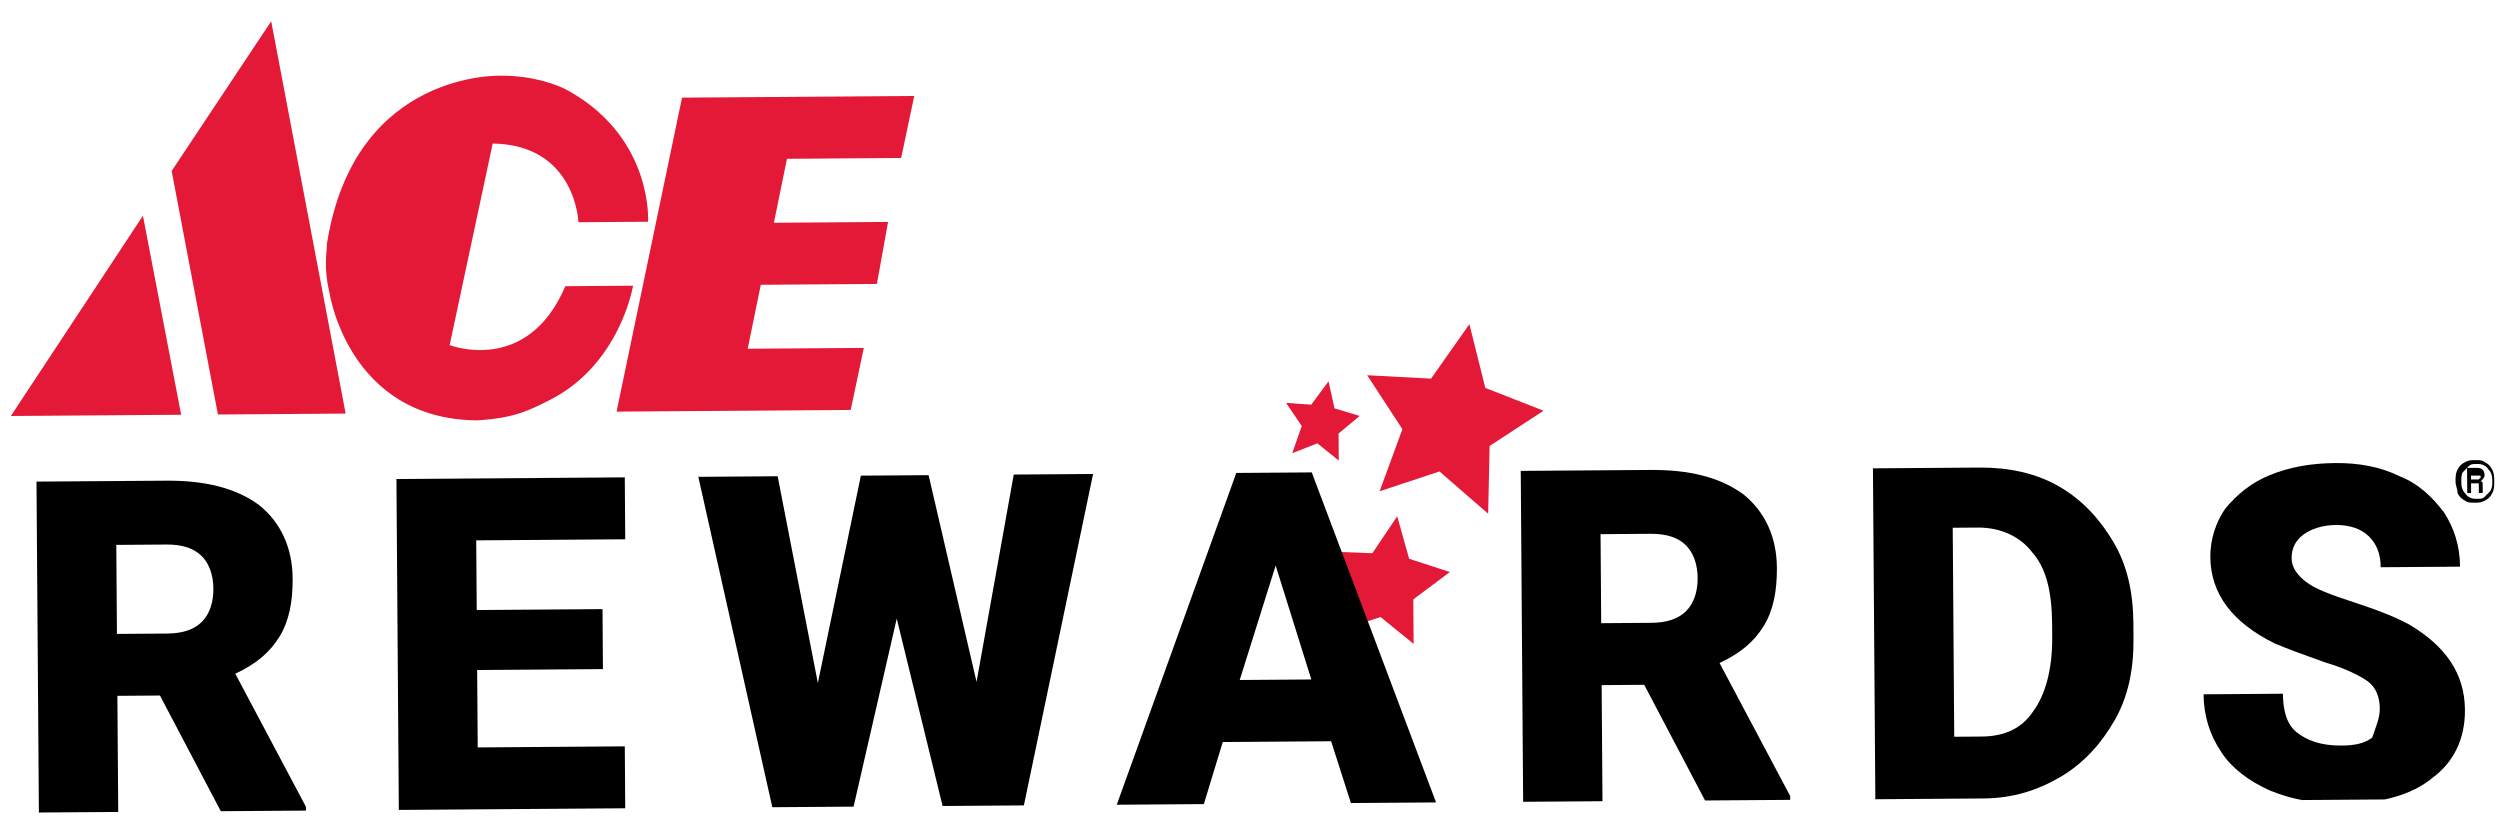 <svg width="266" height="87" viewBox="0 0 266 87" fill="none" xmlns="http://www.w3.org/2000/svg">
<g clip-path="url(#clip0_1439_7407)">
<path d="M150.376 63.775L150.41 68.51L146.889 65.653L142.369 67.127L143.984 62.585L141.485 58.691L146.016 58.864L148.664 54.933L149.933 59.454L154.267 60.864L150.376 63.775Z" fill="#E31937"/>
<path d="M34.792 25.899C34.798 26.723 34.398 28.373 35.035 31.045C35.035 31.045 36.986 44.621 50.783 44.727C54.694 44.493 56.335 43.657 58.386 42.613C65.978 38.852 67.358 30.399 67.358 30.399L60.152 30.452C56.102 39.953 47.842 36.718 47.842 36.718L52.423 15.27C61.278 15.412 61.544 23.646 61.544 23.646L68.956 23.593C68.956 23.593 69.511 14.941 60.826 9.856C59.172 8.838 56.283 8.035 53.401 8.056C53.401 8.056 37.746 7.346 34.792 25.899Z" fill="#E31937"/>
<path d="M97.276 10.21L95.882 16.809L83.734 16.897L82.342 23.702L94.49 23.614L93.302 30.212L80.948 30.301L79.556 37.106L91.91 37.017L90.516 43.616L65.603 43.796L72.568 10.389L97.276 10.21Z" fill="#E31937"/>
<path d="M1.155 44.262L19.274 44.131L15.209 22.952L1.155 44.262Z" fill="#E31937"/>
<path d="M28.856 2.262L18.264 18.194L23.187 44.103L36.777 44.005L28.856 2.262Z" fill="#E31937"/>
<path d="M12.442 67.448L17.796 67.41C19.443 67.398 20.675 66.977 21.493 66.148C22.311 65.318 22.713 64.08 22.703 62.638C22.693 61.197 22.272 59.965 21.442 59.147C20.613 58.329 19.374 57.926 17.727 57.938L12.374 57.977L12.442 67.448ZM17.02 74.004L12.49 74.037L12.579 86.391L4.137 86.452L3.883 51.243L17.678 51.144C21.796 51.114 25.096 51.914 27.581 53.749C29.859 55.586 31.114 58.253 31.137 61.548C31.155 64.019 30.758 66.081 29.741 67.735C28.723 69.39 27.291 70.636 25.033 71.681L32.548 85.835L32.551 86.247L23.492 86.312L17.02 74.004Z" fill="black"/>
<path d="M64.153 71.193L50.77 71.29L50.829 79.526L66.478 79.412L66.525 86.001L42.435 86.175L42.181 50.967L66.477 50.791L66.524 57.38L50.67 57.494L50.724 64.907L64.107 64.81L64.153 71.193Z" fill="black"/>
<path d="M103.904 72.553L107.862 50.492L116.304 50.431L108.941 85.695L100.293 85.757L95.413 65.819L90.821 85.826L82.174 85.888L74.301 50.734L82.743 50.673L87.02 72.675L91.596 50.609L98.803 50.557L103.904 72.553Z" fill="black"/>
<path d="M131.906 72.35L139.524 72.295L135.73 60.174L131.906 72.35ZM141.631 78.869L130.101 78.953L128.089 85.556L118.824 85.623L131.541 50.321L139.571 50.263L152.797 85.378L143.738 85.443L141.631 78.869Z" fill="black"/>
<path d="M170.367 66.307L175.72 66.268C177.368 66.256 178.6 65.835 179.418 65.006C180.235 64.176 180.638 62.938 180.628 61.497C180.617 60.055 180.197 58.823 179.367 58.005C178.538 57.188 177.299 56.785 175.652 56.797L170.299 56.836L170.367 66.307ZM174.945 72.863L170.415 72.896L170.504 85.25L162.062 85.311L161.808 50.102L175.603 50.002C179.721 49.972 183.021 50.772 185.505 52.607C187.784 54.444 189.038 57.112 189.062 60.406C189.08 62.877 188.683 64.939 187.666 66.594C186.648 68.248 185.216 69.494 182.958 70.54L190.473 84.693L190.476 85.105L181.417 85.171L174.945 72.863Z" fill="black"/>
<path d="M207.771 56.359L207.93 78.39L210.813 78.369C213.283 78.351 215.131 77.514 216.353 75.652C217.576 73.996 218.38 71.313 218.355 67.813L218.345 66.372C218.319 62.872 217.684 60.405 216.231 58.769C214.983 57.13 212.917 56.116 210.446 56.133L207.769 56.153L207.771 56.359ZM199.536 85.04L199.281 49.831L210.606 49.749C213.694 49.727 216.581 50.324 219.062 51.747C221.544 53.17 223.412 55.216 224.871 57.676C226.33 60.137 226.969 63.015 226.992 66.309L227.004 67.957C227.028 71.251 226.431 74.138 225.008 76.619C223.584 79.1 221.746 81.173 219.286 82.632C216.825 84.091 214.155 84.934 211.066 84.956L199.536 85.04Z" fill="black"/>
<path d="M253.209 75.386C253.2 74.15 252.781 73.124 251.953 72.512C251.125 71.9 249.472 71.089 247.408 70.486C245.137 69.679 243.486 69.073 242.04 68.466C237.494 66.233 235.207 63.161 235.178 59.249C235.165 57.396 235.769 55.539 236.788 54.09C238.013 52.64 239.446 51.394 241.499 50.555C243.552 49.717 245.814 49.289 248.49 49.269C250.961 49.251 253.229 49.647 255.295 50.661C257.36 51.47 258.812 52.901 260.059 54.539C261.101 56.179 261.732 58.028 261.748 60.293L253.306 60.354C253.296 58.912 252.877 57.886 252.047 57.068C251.218 56.251 249.979 55.848 248.538 55.858C247.097 55.868 245.864 56.289 245.045 56.913C244.226 57.536 243.82 58.363 243.828 59.393C243.833 60.216 244.251 61.037 245.287 61.853C246.322 62.669 247.974 63.275 250.451 64.081C252.927 64.886 254.992 65.695 256.439 66.508C260.162 68.746 262.242 71.614 262.27 75.526C262.292 78.615 261.075 81.094 258.822 82.758C256.57 84.627 253.282 85.475 249.37 85.503C246.487 85.524 244.014 85.13 241.535 84.118C239.263 83.105 237.399 81.677 236.358 80.038C235.109 78.194 234.477 76.139 234.46 73.874L242.902 73.813C242.916 75.666 243.338 77.104 244.373 77.921C245.409 78.737 246.854 79.344 249.119 79.328C250.561 79.317 251.589 79.104 252.408 78.48C252.811 77.242 253.217 76.415 253.209 75.386Z" fill="black"/>
<path d="M149.215 45.663L146.792 52.27L153.16 50.164L158.34 54.657L158.494 47.449L164.233 43.701L158.038 41.275L156.341 34.492L152.265 40.287L145.467 39.924L149.215 45.663Z" fill="#E31937"/>
<path d="M142.424 46.124L142.445 49.006L140.166 47.17L137.497 48.218L138.506 45.328L136.841 42.87L139.519 43.056L141.354 40.572L141.993 43.45L144.675 44.254L142.424 46.124Z" fill="#E31937"/>
<path d="M261.27 51.236C261.267 50.824 261.264 50.412 261.467 49.999C261.67 49.586 261.875 49.378 262.285 49.169C262.695 48.961 262.901 48.959 263.313 48.956C263.725 48.953 264.136 48.95 264.344 49.155C264.757 49.358 264.965 49.562 265.173 49.972C265.382 50.383 265.385 50.794 265.388 51.206C265.391 51.618 265.394 52.03 265.191 52.443C264.988 52.856 264.784 53.064 264.374 53.273C263.963 53.481 263.757 53.483 263.346 53.486C262.934 53.489 262.522 53.492 262.315 53.288C261.901 53.085 261.694 52.88 261.485 52.47C261.482 52.058 261.273 51.648 261.27 51.236ZM265.182 51.208C265.179 50.796 265.178 50.59 264.969 50.18C264.762 49.975 264.553 49.565 264.347 49.566C264.139 49.362 263.728 49.365 263.522 49.367C263.11 49.37 262.904 49.371 262.7 49.578C262.495 49.786 262.291 49.993 262.086 50.2C261.882 50.408 261.885 50.82 261.888 51.231C261.891 51.643 261.892 51.849 262.101 52.26C262.309 52.464 262.518 52.874 262.723 52.873C262.931 53.077 263.343 53.074 263.549 53.073C263.96 53.07 264.166 53.068 264.371 52.861C264.575 52.653 264.78 52.446 264.984 52.239C265.187 51.825 265.185 51.62 265.182 51.208ZM262.919 51.43L262.926 52.459L262.515 52.462L262.495 49.786L263.319 49.78C263.731 49.777 263.937 49.775 264.144 49.98C264.351 50.184 264.353 50.39 264.354 50.596C264.356 50.802 264.151 51.009 263.947 51.217C264.153 51.215 264.154 51.421 264.154 51.421C264.156 51.627 264.156 51.627 264.157 51.833C264.159 52.039 264.159 52.039 264.16 52.245L264.162 52.45L263.75 52.453C263.75 52.453 263.749 52.248 263.746 51.836C263.744 51.63 263.744 51.63 263.743 51.424C263.743 51.424 263.537 51.425 263.331 51.427L262.919 51.43ZM262.916 51.018L263.328 51.015C263.534 51.014 263.534 51.014 263.74 51.012L263.944 50.805C263.942 50.599 263.943 50.599 263.737 50.6C263.737 50.6 263.531 50.602 263.325 50.603L262.913 50.606L262.916 51.018Z" fill="black"/>
</g>
<defs>
<clipPath id="clip0_1439_7407">
<rect width="264.382" height="84.421" fill="white" transform="translate(0.854 2.465) rotate(-0.414)"/>
</clipPath>
</defs>
</svg>
